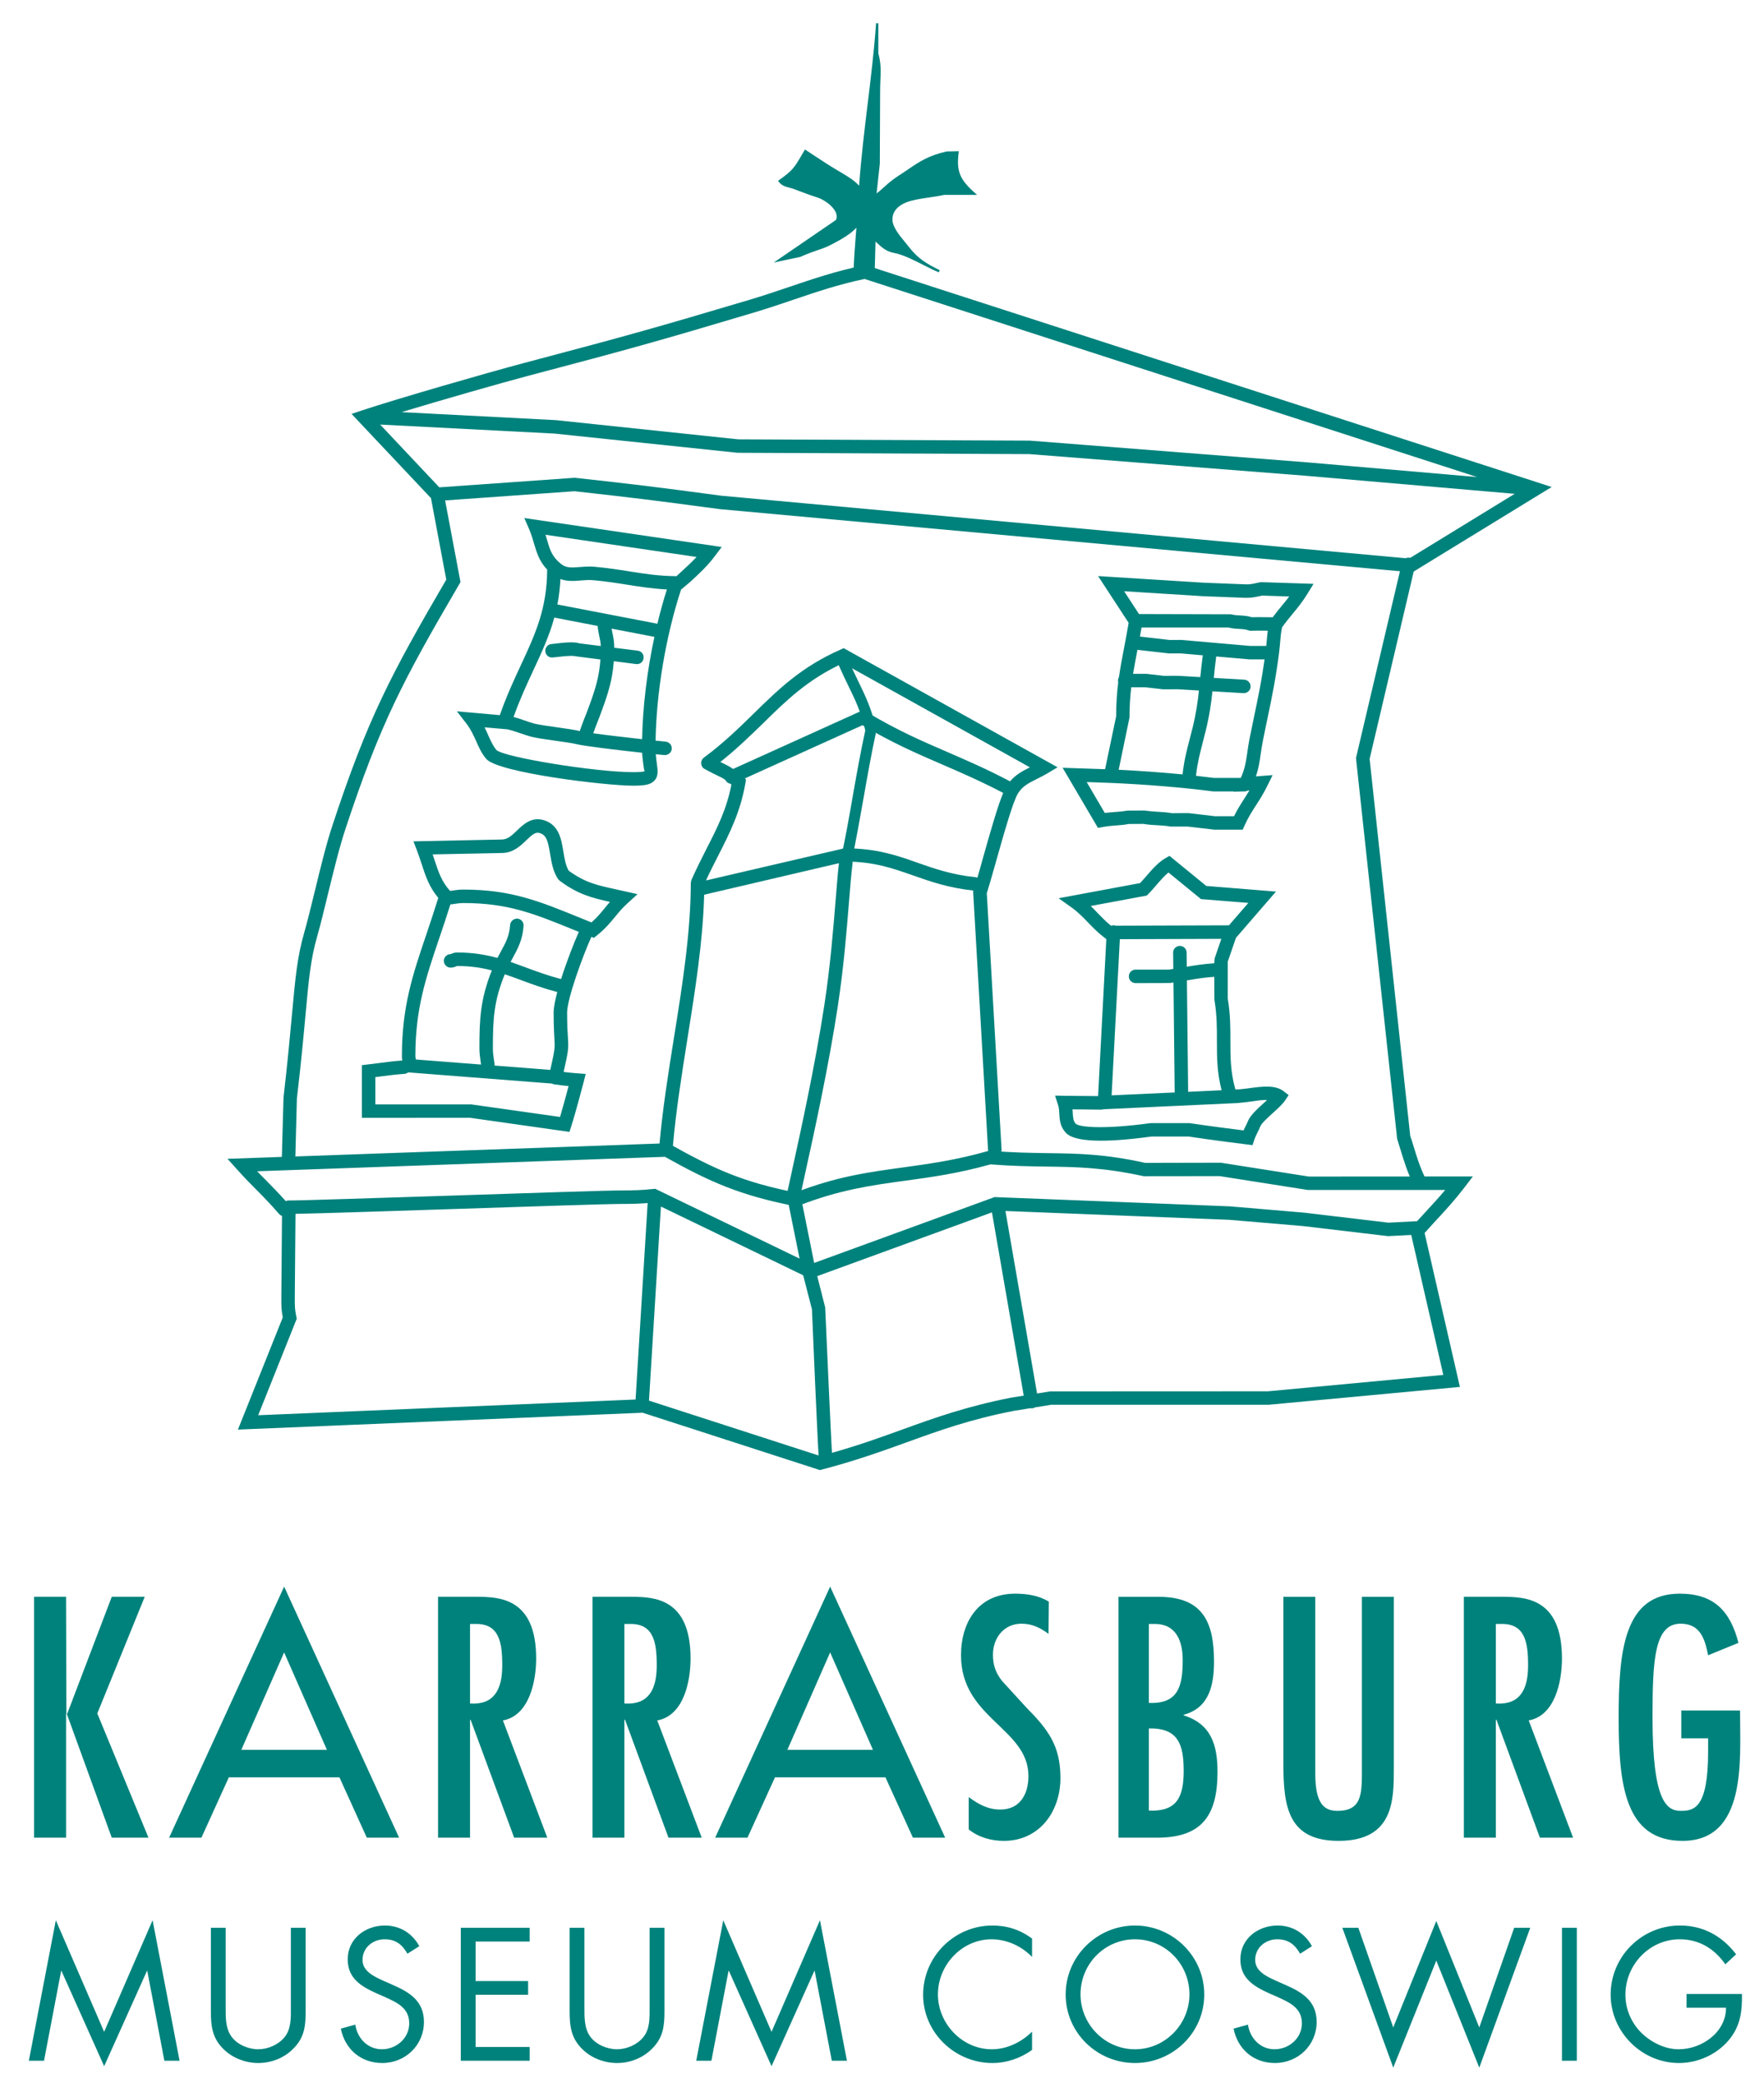 <?xml version="1.0" encoding="utf-8"?>
<!-- Generator: Adobe Illustrator 15.0.0, SVG Export Plug-In . SVG Version: 6.00 Build 0)  -->
<!DOCTYPE svg PUBLIC "-//W3C//DTD SVG 1.1//EN" "http://www.w3.org/Graphics/SVG/1.1/DTD/svg11.dtd">
<svg version="1.1" id="Ebene_1" xmlns="http://www.w3.org/2000/svg" xmlns:xlink="http://www.w3.org/1999/xlink" x="0px" y="0px"
	 width="297.015px" height="350.746px" viewBox="0 0 297.015 350.746" enable-background="new 0 0 297.015 350.746"
	 xml:space="preserve">
<g>
	<path fill="#00827C" d="M138.044,247.517l-0.316-0.103l-29.522-9.552l-68.146,2.84l7.549-18.886
		c-0.241-1.235-0.241-2.026-0.241-3.262l0.113-13.838c-0.188-0.061-0.362-0.166-0.505-0.332c-1.446-1.68-2.577-2.821-3.736-3.992
		c-1.003-1.01-2.034-2.049-3.308-3.473l-1.627-1.805l9.152-0.327l0.279-9.967c0.723-6.298,1.13-10.795,1.454-14.328
		c0.557-6.026,0.858-9.349,2.026-13.439c0.542-1.909,1.145-4.354,1.77-6.919c0.973-4.022,1.989-8.174,3.021-11.258
		c5.906-17.892,9.763-25.226,19.134-41.282L72.565,83.87L59.194,69.692l1.665-0.561c0.015,0,0.037-0.008,0.053-0.016
		c5.71-1.909,21.138-6.357,27.217-7.97c17.356-4.584,22.358-5.989,38.186-10.701c2.396-0.719,4.558-1.454,6.675-2.169
		c3.947-1.337,7.676-2.606,12.407-3.593l0.294-0.06l0.293,0.094l112.907,36.51c0.016,0,0.03,0.011,0.03,0.011l2.343,0.761
		l-2.102,1.281c0,0.003-0.008,0.007-0.008,0.007l-21.363,13.089l-0.369-0.037L121.192,85.723
		c-11.263-1.515-14.683-1.925-24.468-3.014l-21.778,1.548l2.591,13.752l-0.218,0.369c-9.439,16.151-13.273,23.391-19.157,41.207
		c-1.002,3.006-2.004,7.111-2.976,11.089c-0.625,2.599-1.235,5.073-1.785,7.006c-1.107,3.883-1.401,7.13-1.944,13.021
		c-0.323,3.549-0.737,8.064-1.469,14.279l-0.256,9.732l62.773-2.229l0.279,0.158c7.608,4.26,12.271,6.358,21.146,8.144
		c6.968-2.708,12.407-3.442,18.162-4.229c4.354-0.604,8.859-1.217,14.261-2.754l0.188-0.045l0.211,0.008
		c3.767,0.301,6.757,0.346,9.643,0.392c5.145,0.067,9.59,0.128,16.438,1.638l12.716-0.029l14.825,2.331l27.624-0.019l-1.401,1.834
		c-1.718,2.237-3.065,3.691-4.625,5.375c-0.648,0.704-1.341,1.454-2.102,2.316l5.943,25.914l-32.227,3.006h-36.604l-2.712,0.44
		c-0.112,0.072-0.233,0.117-0.376,0.144c-0.151,0.022-0.302,0.015-0.422-0.008l-2.893,0.471c-7.315,1.439-12.468,3.3-17.914,5.273
		c-4.241,1.529-8.626,3.111-14.306,4.596L138.044,247.517z M109.274,235.822l28.837,9.329c5.424-1.427,9.665-2.956,13.778-4.448
		c5.537-2,10.765-3.879,18.291-5.367l2.191-0.354l-5.349-30.853l-30.6,11.164l-25.138-12.147L109.274,235.822z M49.755,204.378
		l-0.12,14.192c0,1.311,0,1.905,0.256,3.118l0.075,0.339l-6.493,16.257l63.542-2.647l2.034-33.078
		c-1.492,0.12-2.795,0.15-4.369,0.15c-2.411,0-15.428,0.426-28.023,0.848C64.941,203.941,53.801,204.302,49.755,204.378
		 M169.291,203.896l5.326,30.728l2.185-0.354l36.672-0.016l29.545-2.761l-5.401-23.561l-3.909,0.196l-14.321-1.695l-12.43-1.054
		L169.291,203.896z M110.322,200.156l0.293,0.143l25.93,12.539l30.916-11.284l14.629,0.572l25.003,0.987l12.521,1.065l14.17,1.684
		l4.821-0.252c0.61-0.679,1.167-1.288,1.71-1.864c1.039-1.131,1.988-2.158,3.021-3.391H220.2l-14.832-2.331l-12.784,0.015
		c-6.862-1.483-11.202-1.548-16.219-1.619c-2.87-0.042-5.846-0.079-9.59-0.373c-5.469,1.533-9.996,2.158-14.373,2.75
		c-5.703,0.783-11.089,1.521-17.944,4.218l-0.316,0.121l-0.324-0.061c-9.228-1.823-14.245-4.049-21.868-8.302l-68.65,2.434
		c0.543,0.572,1.047,1.085,1.56,1.59c1.017,1.039,2.026,2.056,3.247,3.427c0.143-0.06,0.309-0.098,0.475-0.098
		c2.403,0,15.42-0.437,27.993-0.84c13.198-0.434,25.65-0.852,28.106-0.852c1.913,0,3.39-0.041,5.318-0.244L110.322,200.156z
		 M96.77,80.442c10.012,1.101,13.439,1.515,24.679,3.021l115.808,10.58l17.778-10.896l-35.203-3.044l-46.524-3.646l-49.139-0.223
		l-30.781-3.231l-29.379-1.519l9.959,10.569L96.77,80.442z M93.613,70.74l30.683,3.231l49.108,0.219l46.615,3.649l28.694,2.482
		L145.569,46.968c-4.46,0.949-8.053,2.166-11.85,3.454c-2.14,0.73-4.324,1.469-6.75,2.196c-15.864,4.734-20.874,6.136-38.261,10.72
		c-4.497,1.193-14.117,3.943-21.101,6.053l25.93,1.345C93.53,70.728,93.575,70.736,93.613,70.74"/>
	<path fill="#00827C" d="M142.398,146.154c-0.061,0-0.129-0.007-0.188-0.022c-0.497-0.105-0.813-0.595-0.716-1.092
		c0.844-3.857,1.484-7.488,2.094-11.003c0.618-3.518,1.259-7.16,2.103-11.043c-0.656-3.018-1.673-5.104-2.848-7.522
		c-0.49-1.013-1.01-2.071-1.529-3.258c-0.204-0.467,0.007-1.01,0.475-1.209c0.475-0.211,1.009,0.008,1.213,0.475
		c0.512,1.164,1.017,2.207,1.491,3.187c1.198,2.471,2.335,4.799,3.036,8.15l0.037,0.188l-0.045,0.188
		c-0.844,3.917-1.491,7.601-2.117,11.168c-0.625,3.529-1.265,7.176-2.102,11.07C143.212,145.86,142.827,146.154,142.398,146.154"/>
	<path fill="#00827C" d="M239.079,200.219c-0.422,0-0.829-0.233-1.024-0.636c-1.093-2.245-1.612-3.944-2.215-5.91
		c-0.182-0.603-0.377-1.228-0.596-1.933l-6.931-64.107l0.046-0.191l7.691-32.679c0.143-0.606,0.723-0.987,1.363-0.844
		c0.61,0.143,0.986,0.757,0.844,1.367l-7.646,32.49l6.84,63.501c0.182,0.482,0.377,1.122,0.565,1.729
		c0.588,1.955,1.063,3.499,2.079,5.579c0.271,0.564,0.038,1.242-0.527,1.518C239.41,200.182,239.244,200.219,239.079,200.219
		 M167.498,194.736c-0.595,0-1.1-0.464-1.13-1.07l-2.516-43.579l0.045-0.144c-4.211-0.451-7.247-1.521-10.185-2.554
		c-3.383-1.189-6.576-2.32-11.314-2.32l-23.835,5.575c-0.204,7.872-1.529,16.185-2.817,24.249
		c-0.949,5.989-1.937,12.182-2.456,18.14c-0.061,0.622-0.618,1.032-1.235,1.024c-0.626-0.049-1.077-0.599-1.032-1.224
		c0.527-6.038,1.521-12.275,2.485-18.302c1.387-8.659,2.803-17.612,2.803-25.892l0.098-0.46c0.844-1.905,1.71-3.615,2.539-5.25
		c1.815-3.541,3.383-6.622,4.203-10.821c-0.067-0.057-0.128-0.103-0.195-0.155c-0.354-0.06-0.663-0.286-0.829-0.636
		c-0.467-0.328-0.844-0.505-1.386-0.765c-0.505-0.241-1.138-0.543-2.079-1.07c-0.091-0.037-0.166-0.094-0.233-0.15
		c-0.091-0.091-0.174-0.188-0.233-0.305c-0.091-0.151-0.136-0.316-0.144-0.482c-0.015-0.154,0.015-0.313,0.075-0.464
		c0.045-0.124,0.113-0.248,0.211-0.354c0.053-0.068,0.121-0.121,0.188-0.174c3.345-2.478,5.929-5.017,8.422-7.457
		c4.128-4.034,8.016-7.85,14.6-10.735l0.512-0.226l36.009,20.053l-1.694,1.01c-0.61,0.361-1.213,0.671-1.801,0.961
		c-1.363,0.682-2.44,1.209-3.179,2.444c-0.008,0.007-0.016,0.015-0.016,0.022c-0.844,1.386-2.448,7.089-3.623,11.255
		c-0.626,2.207-1.19,4.211-1.604,5.514l2.485,43.143c0.038,0.625-0.437,1.168-1.069,1.198
		C167.544,194.736,167.521,194.736,167.498,194.736 M125.411,131.065l0.195,0.174l-0.098,0.633
		c-0.852,4.862-2.637,8.369-4.527,12.091c-0.693,1.348-1.401,2.745-2.109,4.278l23.27-5.409h0.188c5.273,0,8.762,1.221,12.136,2.419
		c2.833,0.994,5.771,2.026,9.771,2.444c0.113,0.011,0.227,0.041,0.332,0.086c0.301-1.031,0.647-2.244,0.994-3.518
		c1.386-4.904,2.486-8.716,3.353-10.758c-3.805-1.988-7.074-3.404-10.253-4.779c-4.294-1.85-8.354-3.612-13.446-6.622
		L125.411,131.065z M145.366,119.543l0.505,0.309c5.205,3.122,9.333,4.908,13.695,6.791c3.239,1.401,6.584,2.848,10.501,4.912
		c0.972-1.153,2.17-1.771,3.345-2.358l-31.474-17.529c-5.891,2.696-9.545,6.271-13.394,10.057c-2.208,2.14-4.468,4.354-7.263,6.576
		c0.166,0.075,0.31,0.14,0.438,0.203c0.655,0.316,1.122,0.551,1.718,0.965L145.366,119.543z"/>
	<path fill="#00827C" d="M143.679,46.69l0.008-0.2c0.083-2.689,0.226-4.516,0.376-6.449c0.053-0.55,0.099-1.115,0.136-1.713
		c-0.663,0.727-1.544,1.375-2.72,2.042c-2.049,1.167-2.696,1.382-3.676,1.706c-0.678,0.23-1.514,0.505-3.096,1.19l-4.43,0.934
		l0.791-0.535l9.688-6.629c0.173-0.384,0.166-0.806-0.022-1.258c-0.475-1.107-1.996-2.185-3.126-2.531
		c-1.055-0.331-1.786-0.61-2.645-0.934c-0.414-0.158-0.859-0.332-1.387-0.52c-0.24-0.079-0.475-0.143-0.7-0.204
		c-0.655-0.173-1.28-0.343-1.755-0.99l-0.113-0.155l0.15-0.105c2.313-1.646,2.6-2.128,3.805-4.196
		c0.143-0.241,0.294-0.516,0.475-0.806l0.098-0.173l1.318,0.874c1.627,1.077,2.908,1.921,4.829,3.043
		c1.175,0.693,2.215,1.348,2.968,2.192c0.369-4.972,0.911-9.431,1.438-13.748c0.521-4.275,1.063-8.693,1.424-13.608l0.377,0.015
		v5.036c0.475,1.725,0.414,3.059,0.347,4.603c-0.022,0.572-0.045,1.16-0.045,1.823l-0.053,12.189l-0.543,4.995
		c0.513-0.403,0.927-0.769,1.326-1.13c0.625-0.565,1.228-1.1,2.124-1.695c0.618-0.392,1.16-0.765,1.665-1.104
		c2.146-1.461,3.563-2.426,6.667-3.145l2.063-0.045l-0.022,0.219c-0.399,3.13,0.158,4.527,2.728,6.802l0.369,0.335h-5.545
		c-0.964,0.208-1.755,0.32-2.531,0.433c-0.926,0.136-1.793,0.256-2.923,0.535c-0.979,0.241-3.254,1.024-3.254,3.171
		c0,1.224,1.138,2.622,2.064,3.74c0.24,0.297,0.475,0.576,0.67,0.836c1.597,2.067,3.044,2.877,5.229,3.966l-0.075,0.166v0.188
		v-0.177l-0.083,0.173c-0.807-0.324-1.71-0.78-2.659-1.266c-1.665-0.84-3.391-1.714-4.814-1.978
		c-1.363-0.249-2.079-0.915-2.982-1.748c-0.068-0.061-0.129-0.125-0.196-0.181l-0.158,5.805l-0.173,0.011L143.679,46.69z
		 M144.62,37.831c-0.061,0.795-0.12,1.526-0.173,2.237c-0.158,1.88-0.286,3.658-0.377,6.219l2.817-0.166l0.158-5.778l-0.294-0.26
		c-0.527-0.456-0.564-0.489-0.633-0.862c-0.03-0.188-0.075-0.475-0.264-1.024l-0.007-0.064v-1.654c0.233-1.352,0.437-2,0.948-3.262
		l0.016-0.057l0.045-0.026c0.113-0.083,0.227-0.162,0.324-0.233l0.572-5.337l0.061-12.17c0-0.663,0.022-1.266,0.053-1.842
		c0.061-1.518,0.113-2.821-0.347-4.512l-0.008-0.049V8.312c-0.316,3.239-0.686,6.283-1.055,9.262
		c-0.534,4.426-1.092,9.006-1.461,14.132c0.535,0.757,0.799,1.589,0.799,2.542C145.796,35.612,145.411,36.788,144.62,37.831
		 M147.43,40.17c0.151,0.135,0.294,0.279,0.438,0.403c0.858,0.799,1.544,1.428,2.795,1.661c1.19,0.211,2.562,0.829,3.932,1.514
		c-0.647-0.535-1.258-1.16-1.897-1.996c-0.196-0.252-0.422-0.527-0.663-0.821c-0.957-1.167-2.154-2.614-2.154-3.978
		c0-1.703,1.295-2.991,3.548-3.533c1.145-0.286,2.026-0.414,2.96-0.554c0.762-0.109,1.56-0.229,2.547-0.433h4.595
		c-2.29-2.124-2.854-3.635-2.516-6.584l-1.59,0.015c-2.998,0.716-4.392,1.661-6.501,3.096c-0.505,0.339-1.055,0.708-1.672,1.119
		c-0.874,0.569-1.454,1.088-2.072,1.646c-0.482,0.43-0.972,0.866-1.635,1.371v2.742L147.43,40.17z M131.543,30.52
		c0.384,0.422,0.851,0.546,1.431,0.704c0.233,0.064,0.475,0.125,0.731,0.222c0.527,0.188,0.979,0.362,1.4,0.52
		c0.844,0.316,1.567,0.595,2.622,0.919c1.235,0.376,2.825,1.521,3.353,2.742c0.24,0.58,0.24,1.122-0.008,1.62l-0.061,0.075
		l-8.949,6.113l2.531-0.531c1.552-0.678,2.403-0.957,3.089-1.187c0.956-0.313,1.589-0.527,3.608-1.672
		c1.325-0.753,2.297-1.518,2.953-2.354c0.06-0.769,0.112-1.616,0.158-2.558c0.053-1.096,0.128-2.211,0.203-3.311
		c-0.724-0.949-1.838-1.658-3.111-2.411c-1.929-1.13-3.217-1.981-4.844-3.066l-0.994-0.655c-0.129,0.237-0.249,0.452-0.369,0.648
		C134.111,28.35,133.78,28.93,131.543,30.52 M146.225,38.106c0.196,0.572,0.241,0.87,0.271,1.055
		c0.037,0.233,0.037,0.233,0.505,0.64l0.06,0.045l0.105-4.007v-2.463c-0.015,0.007-0.029,0.022-0.037,0.03
		c-0.482,1.206-0.686,1.834-0.904,3.115V38.106z M144.952,32.347c-0.068,0.938-0.121,1.872-0.174,2.806
		c-0.03,0.701-0.075,1.341-0.105,1.928c0.505-0.844,0.746-1.77,0.746-2.833C145.419,33.548,145.269,32.916,144.952,32.347"/>
	<path fill="#00827C" d="M139.001,246.586c-0.588,0-1.085-0.448-1.138-1.051c-0.203-2.72-1.047-22.366-1.152-25.086l-1.658-6.433
		l-2.591-12.826l0.053-0.229c0.226-1.085,0.52-2.437,0.874-4.004c1.446-6.603,3.879-17.661,5.438-27.914
		c0.972-6.407,1.469-12.523,1.868-17.436c0.211-2.629,0.385-4.866,0.596-6.516c0.082-0.626,0.662-1.077,1.272-0.987
		c0.618,0.083,1.063,0.647,0.987,1.27c-0.203,1.623-0.392,3.823-0.596,6.422c-0.398,4.941-0.896,11.097-1.883,17.59
		c-1.567,10.32-4.016,21.425-5.477,28.062c-0.316,1.446-0.596,2.719-0.813,3.751l2.479,12.313l1.68,6.617
		c0.143,2.946,0.986,22.54,1.19,25.236c0.053,0.629-0.415,1.176-1.048,1.221H139.001z M210.897,192.807l-0.927-0.113
		c0,0-6.012-0.745-9.884-1.341l-6.223,0.008c-8.098,1.114-12.994,0.896-14.41-0.633c-0.972-1.077-1.032-2.192-1.093-3.18
		c-0.022-0.542-0.053-1.051-0.226-1.566l-0.49-1.511l1.59,0.026c2.132,0.038,3.714,0.016,5.657,0.053l1.386-26.43l-0.293-0.223
		c-1.183-0.907-2.004-1.77-2.811-2.606c-0.836-0.866-1.619-1.688-2.749-2.501l-2.178-1.552l13.726-2.554
		c0.316-0.339,0.633-0.708,0.972-1.092c0.972-1.138,2.079-2.419,3.292-3.104l0.679-0.384l6.191,5.063l11.737,0.949l-6.75,7.801
		c0,0.004,0,0.004,0,0.015l-1.371,3.985v6.203c0.444,2.6,0.444,4.916,0.444,7.156c0,2.652,0,5.157,0.836,8.144
		c0.596,0.038,1.454-0.086,2.373-0.203c2.05-0.278,4.34-0.603,5.778,0.527l0.821,0.641l-0.58,0.87
		c-0.399,0.613-1.152,1.303-2.034,2.105c-0.769,0.692-1.929,1.751-2.132,2.237c-0.15,0.392-0.324,0.738-0.505,1.096
		c-0.181,0.369-0.369,0.742-0.534,1.231L210.897,192.807z M200.261,189.097c3.088,0.467,7.322,1.006,9.122,1.231
		c0.105-0.226,0.211-0.44,0.316-0.655c0.15-0.294,0.294-0.576,0.43-0.923c0.406-0.976,1.529-2,2.704-3.07
		c0.166-0.15,0.339-0.309,0.505-0.463c-0.874-0.063-1.823,0.132-2.651,0.245c-0.686,0.094-1.349,0.181-1.967,0.218l0.008,0.023
		l-22.931,1.062c-0.128,0.046-0.332,0.068-0.407,0.068c-1.183-0.022-2.207-0.03-3.254-0.038c-0.497-0.008-1.01-0.008-1.552-0.008
		c0.022,0.215,0.029,0.43,0.045,0.626c0.053,0.889,0.098,1.337,0.497,1.785c0.513,0.546,4.377,1.017,12.588-0.095L200.261,189.097z
		 M188.554,158.131l-1.386,26.295l10.621-0.489l-0.203-18.513c-0.211,0.033-0.422,0.063-0.641,0.09l-5.74,0.016
		c-0.633,0-1.137-0.513-1.137-1.138s0.504-1.138,1.137-1.138h5.59c0.256-0.041,0.513-0.075,0.761-0.113l-0.03-2.734
		c-0.015-0.625,0.49-1.138,1.115-1.145h0.016c0.625,0,1.13,0.497,1.137,1.114l0.03,2.392c1.394-0.237,2.757-0.455,4.626-0.583l0,0
		l0.067-0.829l1.13-3.284L188.554,158.131z M199.846,165.062l0.211,18.77l5.628-0.268c-0.784-3.051-0.784-5.604-0.784-8.29
		c0-2.144,0.008-4.362-0.429-6.973l-0.016-3.834c-1.771,0.12-3.028,0.335-4.475,0.58
		C199.944,165.055,199.892,165.062,199.846,165.062 M183.657,152.542c0.414,0.402,0.783,0.791,1.152,1.179
		c0.708,0.734,1.371,1.42,2.26,2.144h0.023c0.128-0.053,0.248-0.083,0.444-0.068c0.105,0,0.218,0.026,0.316,0.061l19.073-0.061
		l3.27-3.774l-7.978-0.64l-5.477-4.482c-0.7,0.568-1.416,1.408-2.079,2.17c-0.452,0.534-0.904,1.047-1.318,1.469l-0.248,0.248
		L183.657,152.542z M95.881,190.578l-16.717-2.373l-18.237,0.007v-8.866l2.968-0.369c1.243-0.162,2.336-0.309,3.842-0.422
		c-0.037-0.219-0.067-0.467-0.067-0.738c0-8.339,1.815-13.688,4.105-20.46c0.647-1.921,1.326-3.94,2.019-6.181
		c-1.521-1.813-2.124-3.635-2.802-5.699c-0.233-0.73-0.49-1.499-0.799-2.313l-0.58-1.507l14.931-0.309
		c0.949-0.022,1.673-0.716,2.509-1.515c1.063-1.035,2.531-2.448,4.701-1.68c2.38,0.836,2.765,3.172,3.104,5.221
		c0.188,1.145,0.376,2.327,0.896,3.224c2.771,2.012,4.769,2.448,8.03,3.157l3.563,0.794l-1.619,1.473
		c-0.935,0.837-1.56,1.604-2.215,2.411c-0.813,0.979-1.657,1.996-3.014,3.073l-0.512,0.407l-0.414-0.166
		c-1.446,3.187-4.083,10.418-4.083,12.734c0,2.23,0.083,3.432,0.136,4.253c0.112,1.785,0.105,2.095-0.724,5.748
		c1.304,0.165,2.365,0.237,2.365,0.237l1.349,0.102l-0.331,1.318c-0.061,0.199-1.304,5.014-2.109,7.525L95.881,190.578z
		 M63.194,185.944h16.128l14.977,2.117c0.489-1.657,1.077-3.834,1.438-5.198c-0.692-0.067-1.574-0.169-2.448-0.293
		c-0.128-0.03-0.256-0.068-0.369-0.129l-24.188-1.883c-0.181,0.143-0.385,0.226-0.626,0.248c-1.574,0.117-2.666,0.257-3.917,0.422
		l-0.994,0.129V185.944z M83.247,179.406l9.409,0.734c0.807-3.594,0.791-3.736,0.693-5.255c-0.045-0.858-0.128-2.102-0.128-4.403
		c0-0.832,0.241-2.053,0.61-3.453c-2.268-0.596-4.174-1.296-6.027-1.981c-0.956-0.361-1.883-0.704-2.81-1.01
		c-1.808,4.438-2.004,7.345-2.004,12.423c0,0.715,0.068,1.175,0.144,1.743l0.128,0.833
		C83.277,179.165,83.277,179.289,83.247,179.406 M70.02,178.388l10.976,0.852l-0.098-0.704c-0.099-0.682-0.174-1.225-0.174-2.075
		c0-4.859,0.144-8.204,2.087-13.074c-1.755-0.456-3.631-0.742-5.854-0.742c-0.323,0.14-0.655,0.275-1.084,0.275
		c-0.626,0-1.138-0.509-1.138-1.138c0-0.625,0.512-1.138,1.138-1.138c0.339-0.143,0.662-0.275,1.084-0.275
		c2.606,0,4.776,0.369,6.803,0.916c0.188-0.365,0.377-0.72,0.565-1.066c0.813-1.48,1.446-2.647,1.566-4.489
		c0.045-0.626,0.625-1.077,1.213-1.063c0.625,0.045,1.1,0.588,1.055,1.209c-0.15,2.343-0.979,3.842-1.838,5.432
		c-0.121,0.215-0.241,0.433-0.354,0.655c0.882,0.305,1.748,0.621,2.629,0.949c1.815,0.674,3.691,1.359,5.876,1.936
		c0.927-2.923,2.162-6.102,2.991-7.951l-0.889-0.354c-6.645-2.705-11.037-4.497-18.532-4.497c-0.55,0-0.934,0.063-1.349,0.12
		c-0.264,0.038-0.55,0.083-0.858,0.117c-0.655,2.086-1.296,3.988-1.913,5.8c-2.223,6.577-3.985,11.768-3.985,19.733
		C69.937,178.004,69.974,178.173,70.02,178.388 M78.042,149.778c7.947,0,12.746,1.951,19.391,4.655l2.154,0.874
		c0.896-0.772,1.515-1.529,2.162-2.32c0.309-0.373,0.618-0.754,0.957-1.138c-3.074-0.674-5.424-1.284-8.476-3.563L93.952,148
		c-0.852-1.307-1.107-2.878-1.333-4.256c-0.324-1.951-0.558-3.074-1.635-3.443c-0.754-0.278-1.258,0.103-2.358,1.168
		c-0.979,0.941-2.192,2.109-4.037,2.15l-11.737,0.238c0.098,0.309,0.203,0.617,0.302,0.911c0.663,2.019,1.19,3.653,2.629,5.235
		c0.203-0.03,0.384-0.061,0.572-0.079C76.867,149.837,77.364,149.778,78.042,149.778 M209.24,139.691h-4.769l-4.513-0.521h-2.817
		c-1.047-0.165-1.702-0.191-2.365-0.229c-0.701-0.034-1.394-0.079-2.283-0.222l-2.463,0.015c-0.671,0.144-1.409,0.199-2.14,0.252
		c-0.7,0.05-1.394,0.109-2.237,0.261l-0.783,0.15l-5.951-10.125l7.148,0.241l1.868-8.927c-0.007-2.102,0.129-3.939,0.347-5.695
		c-0.022-0.09-0.037-0.199-0.037-0.301c0-0.219,0.053-0.415,0.158-0.588c0.233-1.627,0.534-3.209,0.858-4.882
		c0.249-1.321,0.513-2.704,0.776-4.252l-5.146-7.872l17.831,1.118l6.998,0.271c0.701,0.03,1.101-0.064,1.695-0.188
		c0.278-0.061,0.572-0.128,0.911-0.181l8.845,0.286l-1.025,1.665c-0.889,1.438-1.71,2.434-2.516,3.397
		c-0.558,0.686-1.138,1.382-1.771,2.282c-0.188,0.957-0.248,1.688-0.316,2.471c-0.045,0.527-0.09,1.085-0.173,1.733
		c-0.558,4.388-1.16,7.276-1.921,10.934c-0.257,1.225-0.535,2.535-0.821,3.997c-0.158,0.791-0.256,1.514-0.361,2.191
		c-0.181,1.259-0.354,2.464-0.807,3.752l2.817-0.219l-0.881,1.793c-0.663,1.341-1.296,2.336-1.914,3.285
		c-0.678,1.047-1.311,2.033-1.943,3.442L209.24,139.691z M200.087,136.9l4.521,0.531l3.179-0.008
		c0.595-1.217,1.205-2.158,1.785-3.059c0.264-0.41,0.535-0.832,0.799-1.273l-0.286,0.016c-0.158,0.09-0.347,0.143-0.543,0.143
		l-1.853,0.045l0.022-0.045h-3.458c-4.941-0.647-11.519-1.197-17.318-1.431l-3.963-0.144l3.051,5.205
		c0.603-0.075,1.146-0.12,1.695-0.162c0.663-0.049,1.325-0.102,2.109-0.236l2.848-0.016c0.972,0.136,1.597,0.166,2.222,0.211
		c0.746,0.034,1.484,0.083,2.441,0.241L200.087,136.9z M201.375,130.621c1.055,0.117,2.072,0.241,3.036,0.361h4.505
		c0.686-1.477,0.881-2.749,1.107-4.331c0.105-0.716,0.211-1.473,0.377-2.31c0.293-1.479,0.572-2.791,0.828-4.022
		c0.663-3.183,1.205-5.777,1.695-9.296h-2.509l-5.635-0.493c-0.173,1.326-0.294,2.493-0.407,3.608l5.131,0.301
		c0.625,0.03,1.1,0.569,1.069,1.194c-0.038,0.606-0.542,1.073-1.138,1.073h-0.067l-5.221-0.309c-0.219,2.057-0.513,4.15-1.168,6.78
		c-0.173,0.723-0.347,1.371-0.505,1.988C202,127.004,201.616,128.466,201.375,130.621 M188.357,129.607
		c3.602,0.174,7.33,0.449,10.758,0.78c0.256-2.332,0.678-3.94,1.16-5.793c0.158-0.603,0.324-1.247,0.505-1.966
		c0.61-2.464,0.881-4.389,1.092-6.366l-3.593-0.211l-2.448,0.008l-2.969-0.339h-2.388c-0.181,1.56-0.294,3.217-0.294,5.096
		L188.357,129.607z M198.34,113.784l3.759,0.219c0.12-1.13,0.241-2.324,0.422-3.665l-3.736-0.327l-1.967,0.007l-5.303-0.603
		c0,0.046-0.016,0.083-0.022,0.128c-0.257,1.341-0.498,2.614-0.709,3.91h2.215l2.969,0.339L198.34,113.784z M198.882,107.743
		l11.631,1.013l2.697-0.004c0.03-0.29,0.045-0.557,0.075-0.824c0.045-0.569,0.098-1.127,0.181-1.732l-0.55-0.008
		c-0.716-0.012-1.355-0.02-2.229,0.011l-0.211,0.012l-0.196-0.064c-0.588-0.203-1.069-0.226-1.619-0.256
		c-0.527-0.026-1.115-0.057-1.815-0.233h-14.638c-0.09,0.523-0.181,1.032-0.271,1.521l5.009,0.576L198.882,107.743z
		 M211.877,103.904c0.369,0,0.715,0.004,1.077,0.012l1.28,0.012c0.022,0,0.038,0,0.061,0.003c0.564-0.761,1.084-1.394,1.589-2.011
		c0.407-0.49,0.799-0.965,1.198-1.488l-4.603-0.154c-0.075,0.03-0.347,0.091-0.596,0.14c-0.678,0.143-1.318,0.26-2.245,0.237
		l-7.028-0.271l-13.333-0.836l2.508,3.842l15.488,0.038c0.55,0.143,1.01,0.169,1.499,0.191c0.588,0.034,1.243,0.064,2.026,0.302
		C211.191,103.908,211.545,103.904,211.877,103.904 M106.601,132.286c-4.655,0-22.69-2.177-24.717-4.497
		c-0.791-0.92-1.258-1.971-1.702-2.983c-0.438-0.968-0.882-1.974-1.657-2.983l-1.59-2.057l7.202,0.641
		c0.007-0.008,0.022-0.008,0.022-0.008c1.138-3.247,2.38-5.913,3.586-8.505c2.335-5.024,4.361-9.375,4.384-15.993
		c-1.341-1.408-1.747-2.84-2.199-4.331c-0.219-0.754-0.452-1.567-0.836-2.479l-0.814-1.868l33.236,4.874l-1.152,1.533
		c-1.25,1.676-2.712,3.024-4.128,4.323l-1.582,1.334c0,0.026-0.008,0.041-0.008,0.057c-2.554,7.838-4.128,17.221-4.264,25.353
		c0.58,0.064,1.152,0.12,1.703,0.177c0.625,0.061,1.077,0.618,1.017,1.243c-0.061,0.622-0.618,1.04-1.243,1.017
		c-0.444-0.045-0.927-0.094-1.446-0.15c0.053,0.618,0.113,1.138,0.181,1.59c0.15,1.1,0.294,2.061-0.361,2.813
		C109.568,132.142,108.491,132.286,106.601,132.286 M81.59,122.462c0.257,0.497,0.46,0.972,0.656,1.424
		c0.422,0.938,0.783,1.744,1.363,2.418c1.438,1.228,16.708,3.706,22.991,3.706c1.507,0,1.891-0.12,1.974-0.177v0.004
		c-0.098,0-0.174-0.523-0.227-0.949c-0.075-0.562-0.181-1.273-0.233-2.147c-4.377-0.478-9.793-1.13-10.998-1.438
		c-0.641-0.166-2.147-0.384-3.616-0.588c-1.747-0.248-3.405-0.481-4.219-0.716c-0.678-0.195-1.258-0.398-1.808-0.587
		c-0.73-0.249-1.349-0.46-2.064-0.618L81.59,122.462z M99.889,123.464c2.041,0.286,5.152,0.655,8.226,0.994
		c0.105-5.477,0.837-11.48,2.072-17.229l-7.21-1.386c0.038,0.256,0.099,0.512,0.151,0.787c0.143,0.647,0.294,1.375,0.294,2.305
		v0.125l3.97,0.497c0.625,0.083,1.055,0.647,0.972,1.272c-0.075,0.618-0.603,1.063-1.273,0.979l-3.744-0.481
		c-0.211,2.968-0.866,5.205-2.041,8.384c-0.264,0.742-0.497,1.341-0.73,1.917C100.348,122.213,100.129,122.779,99.889,123.464
		 M86.472,120.714c0.61,0.158,1.175,0.354,1.74,0.554c0.513,0.181,1.055,0.365,1.688,0.546c0.663,0.188,2.396,0.43,3.925,0.648
		c1.544,0.219,3.014,0.43,3.789,0.629c0.309-0.9,0.572-1.578,0.844-2.286c0.233-0.558,0.459-1.146,0.716-1.868
		c1.138-3.074,1.732-5.115,1.921-7.898l-4.068-0.524c-0.414-0.105-1.114-0.165-3.563,0.144l-0.43,0.041
		c-0.618,0.064-1.168-0.418-1.213-1.035c-0.061-0.622,0.414-1.176,1.032-1.229l0.339-0.037c2.012-0.253,3.525-0.354,4.347-0.083
		l3.616,0.456c-0.016-0.614-0.121-1.104-0.249-1.657c-0.098-0.501-0.226-1.063-0.271-1.722l-7.3-1.409
		c-0.858,3.131-2.139,5.884-3.532,8.874C88.679,115.276,87.519,117.769,86.472,120.714 M93.854,101.776l16.836,3.243
		c0.468-1.984,1.01-3.921,1.598-5.774c-2.471-0.128-4.521-0.452-6.667-0.794c-1.763-0.279-3.578-0.569-5.785-0.769
		c-0.731-0.064-1.424,0.004-2.064,0.057c-1.115,0.09-2.26,0.181-3.405-0.245C94.283,99.027,94.11,100.443,93.854,101.776
		 M99.218,95.392c0.271,0,0.535,0.004,0.806,0.026c2.291,0.203,4.159,0.505,5.951,0.787c2.502,0.396,4.874,0.783,7.933,0.806
		l0.784-0.727c0.911-0.836,1.785-1.639,2.591-2.505l-25.432-3.74c0.09,0.301,0.181,0.603,0.264,0.885
		c0.481,1.653,0.806,2.75,2.252,3.951c0.882,0.754,1.726,0.724,3.209,0.603C98.08,95.433,98.63,95.392,99.218,95.392"/>
	<path fill-rule="evenodd" clip-rule="evenodd" fill="#00827C" d="M143.875,46.49l3.193-0.192l0.166-6.038
		c1.16,1.028,1.854,1.876,3.397,2.158c2.268,0.418,5.304,2.373,7.511,3.25c-2.336-1.164-3.722-1.989-5.296-4.03
		c-0.957-1.258-2.78-3.062-2.78-4.682c0-1.857,1.598-2.919,3.405-3.36c2.079-0.512,3.322-0.512,5.499-0.979h5.048
		c-2.554-2.264-3.202-3.717-2.795-6.964l-1.801,0.023c-3.797,0.889-5.024,2.124-8.278,4.241c-1.567,1.025-2.208,1.898-3.79,3.081
		l0.588-5.416l0.061-12.192c0-2.422,0.347-4.049-0.294-6.399V3.935c-0.754,10.008-2.185,17.696-2.9,27.832
		c-0.753-1.013-1.943-1.763-3.225-2.516c-2.35-1.375-3.721-2.324-5.988-3.823c-1.643,2.795-1.703,3.198-4.324,5.059
		c0.588,0.799,1.416,0.799,2.373,1.138c1.574,0.561,2.44,0.949,4.022,1.442c1.567,0.482,4.075,2.418,3.231,4.098l-9.725,6.656
		l3.457-0.727c3.88-1.676,3.315-0.927,6.75-2.885c1.243-0.701,2.298-1.484,3.044-2.444C144.221,40.742,143.98,42.799,143.875,46.49"
		/>
	<path fill-rule="evenodd" clip-rule="evenodd" fill="#00827C" d="M57.152,299.25l4.61,10.162h5.439l-19.36-42.272l-19.368,42.272
		h5.439l4.618-10.162H57.152z M5.739,268.854v40.559h5.386v-20.919h0.098l7.594,20.919h6.185l-8.618-20.919l7.985-19.64h-5.552
		l-7.48,19.64H11.17l-0.045-19.64H5.739z M283.977,335.726v2.313h6.645c0,4.151-4.091,6.999-7.978,6.999
		c-2.343,0-4.716-1.213-6.358-2.848c-1.657-1.695-2.606-3.955-2.606-6.328c0-5.032,4.03-9.341,9.146-9.341
		c3.284,0,5.815,1.574,7.684,4.211l1.808-1.688c-2.373-3.096-5.544-4.844-9.462-4.844c-6.44,0-11.661,5.228-11.661,11.639
		c0,6.282,5.221,11.511,11.503,11.511c3.119,0,6.23-1.363,8.287-3.736c2.041-2.373,2.373-4.866,2.313-7.888H283.977z
		 M262.996,346.966h2.502v-22.382h-2.502V346.966z M228.713,324.584h-2.696l8.572,23.542l7.247-18.02l7.239,18.02l8.58-23.542
		h-2.704l-5.876,16.776l-7.239-17.921l-7.247,17.921L228.713,324.584z M220.894,327.681c-1.183-2.207-3.292-3.48-5.778-3.48
		c-3.321,0-6.268,2.237-6.268,5.695c0,3.209,2.261,4.55,4.867,5.732l1.363,0.595c2.079,0.949,4.128,1.846,4.128,4.452
		c0,2.524-2.192,4.362-4.603,4.362c-2.403,0-4.144-1.868-4.475-4.151l-2.426,0.679c0.708,3.473,3.367,5.785,6.961,5.785
		c3.887,0,7.028-2.991,7.028-6.915c0-3.556-2.464-5.018-5.364-6.283l-1.483-0.655c-1.515-0.686-3.503-1.582-3.503-3.503
		c0-2.049,1.725-3.473,3.706-3.473c1.906,0,2.976,0.889,3.864,2.426L220.894,327.681z M191.1,324.201
		c-6.38,0-11.669,5.198-11.669,11.608c0,6.441,5.289,11.541,11.669,11.541c6.389,0,11.669-5.1,11.669-11.541
		C202.769,329.399,197.488,324.201,191.1,324.201 M191.1,326.521c5.131,0,9.176,4.181,9.176,9.266c0,5.04-4.105,9.251-9.176,9.251
		c-5.069,0-9.168-4.211-9.168-9.251C181.932,330.702,185.97,326.521,191.1,326.521 M173.773,326.4
		c-1.988-1.483-4.195-2.199-6.682-2.199c-6.411,0-11.661,5.251-11.661,11.661c0,6.358,5.341,11.488,11.661,11.488
		c2.381,0,4.753-0.806,6.682-2.2v-3.081c-1.785,1.786-4.256,2.969-6.765,2.969c-5.017,0-9.085-4.332-9.085-9.251
		c0-4.927,4.03-9.266,9.018-9.266c2.576,0,5.047,1.13,6.832,2.968V326.4z M117.229,346.966h2.554l2.886-15.127h0.06l7.18,16.046
		l7.209-16.046h0.053l2.885,15.127h2.547l-4.543-23.654l-8.15,18.787l-8.129-18.787L117.229,346.966z M98.404,324.584h-2.493v14.012
		c0,2.554,0.241,4.604,2.191,6.472c1.515,1.477,3.685,2.282,5.793,2.282c2.261,0,4.476-0.889,6.027-2.546
		c1.777-1.839,1.958-3.767,1.958-6.208v-14.012h-2.501v13.326c0,1.763,0.099,3.714-1.1,5.131c-1.024,1.25-2.795,1.996-4.385,1.996
		c-1.627,0-3.525-0.769-4.512-2.132c-1.032-1.424-0.979-3.33-0.979-4.995V324.584z M77.583,346.966h11.601v-2.32h-9.107v-8.784
		h8.844v-2.313h-8.844v-6.651h9.107v-2.313H77.583V346.966z M70.6,327.681c-1.19-2.207-3.3-3.48-5.786-3.48
		c-3.329,0-6.268,2.237-6.268,5.695c0,3.209,2.253,4.55,4.867,5.732l1.363,0.595c2.087,0.949,4.128,1.846,4.128,4.452
		c0,2.524-2.192,4.362-4.603,4.362c-2.403,0-4.151-1.868-4.475-4.151l-2.441,0.679c0.708,3.473,3.375,5.785,6.983,5.785
		c3.88,0,7.014-2.991,7.014-6.915c0-3.556-2.448-5.018-5.356-6.283l-1.483-0.655c-1.515-0.686-3.503-1.582-3.503-3.503
		c0-2.049,1.725-3.473,3.706-3.473c1.906,0,2.976,0.889,3.857,2.426L70.6,327.681z M37.996,324.584h-2.493v14.012
		c0,2.554,0.233,4.604,2.192,6.472c1.514,1.477,3.691,2.282,5.793,2.282c2.253,0,4.475-0.889,6.026-2.546
		c1.771-1.839,1.951-3.767,1.951-6.208v-14.012h-2.493v13.326c0,1.763,0.098,3.714-1.1,5.131c-1.032,1.25-2.788,1.996-4.385,1.996
		c-1.642,0-3.533-0.769-4.512-2.132c-1.032-1.424-0.979-3.33-0.979-4.995V324.584z M4.857,346.966h2.554l2.885-15.127h0.053
		l7.187,16.046l7.209-16.046h0.053l2.877,15.127h2.561l-4.542-23.654l-8.159,18.787L9.4,323.312L4.857,346.966z M283.088,288.003
		v4.679h4.52v2.207c0,9.68-2.426,10.004-4.625,10.004c-2.373,0-4.738-1.612-4.738-15.699c0-9.801,0.323-15.812,4.738-15.812
		c3.329,0,4.09,2.629,4.625,5.318l5.107-2.095c-1.394-5.379-4.144-8.279-9.891-8.279c-9.364,0-10.283,9.567-10.283,20.912
		c0,11.458,1.138,20.709,10.758,20.709c10.81,0,9.688-13.56,9.688-21.296v-0.648H283.088z M246.477,309.413h5.386v-19.85h0.105
		l7.315,19.85h5.589l-7.473-19.744c4.46-0.806,5.597-6.614,5.597-10.426c0-10.17-6.132-10.389-10.057-10.389h-6.463V309.413z
		 M251.862,286.821v-13.394h0.852c4.091-0.105,4.58,3.118,4.58,6.99C257.294,284.508,255.893,287.084,251.862,286.821
		 M216.088,268.854v27.964c0,7.329,0.745,13.13,9.303,13.13c9.356,0,9.296-6.991,9.296-12.316v-28.777h-5.378v30.337
		c-0.046,3.337-0.377,5.702-4.091,5.702c-2.192,0-3.759-1.069-3.759-6.29v-29.749H216.088z M193.442,291.017
		c4.942-0.105,5.861,2.689,5.861,7.164c0,4.452-1.19,6.87-5.861,6.667V291.017z M194.791,309.413
		c7.473,0,10.208-3.601,10.208-11.089c0-4.512-1.07-8.061-5.695-9.507v-0.105c4.309-1.137,5.107-5.009,5.107-8.986
		c0-6.825-2.042-10.871-9.356-10.871h-6.727v40.559H194.791z M199.138,279.506c0,4.309-0.7,7.436-5.695,7.209v-13.288h0.912
		C198.061,273.382,199.138,276.334,199.138,279.506 M176.599,269.661c-1.718-1.024-3.646-1.334-5.695-1.334
		c-6.079,0-9.093,4.671-9.093,10.374c0,10.651,11.353,12.264,11.353,20.332c0,3.013-1.4,5.642-4.738,5.642
		c-2.094,0-3.706-0.911-5.318-2.094v5.438c1.665,1.341,3.819,1.929,5.914,1.929c5.966,0,9.529-4.896,9.529-10.592
		c0-5.483-2.109-8.181-5.763-11.887l-4.091-4.476c-1.069-1.394-1.507-2.621-1.507-4.406c0-2.787,1.831-5.205,4.791-5.205
		c1.831,0,3.172,0.692,4.565,1.71L176.599,269.661z M149.088,299.25l4.625,10.162h5.432l-19.368-42.272l-19.36,42.272h5.439
		l4.633-10.162H149.088z M146.985,294.618h-14.41l7.201-16.399L146.985,294.618z M99.76,309.413h5.372v-19.85h0.112l7.314,19.85
		h5.598l-7.488-19.744c4.482-0.806,5.605-6.614,5.605-10.426c0-10.17-6.14-10.389-10.05-10.389H99.76V309.413z M105.132,286.821
		v-13.394h0.858c4.098-0.105,4.588,3.118,4.588,6.99C110.578,284.508,109.169,287.084,105.132,286.821 M73.756,309.413h5.386v-19.85
		h0.099l7.329,19.85h5.582l-7.473-19.744c4.452-0.806,5.598-6.614,5.598-10.426c0-10.17-6.14-10.389-10.064-10.389h-6.456V309.413z
		 M79.142,286.821v-13.394h0.852c4.083-0.105,4.572,3.118,4.572,6.99C84.565,284.508,83.165,287.084,79.142,286.821 M55.043,294.618
		H40.632l7.209-16.399L55.043,294.618z"/>
</g>
</svg>
